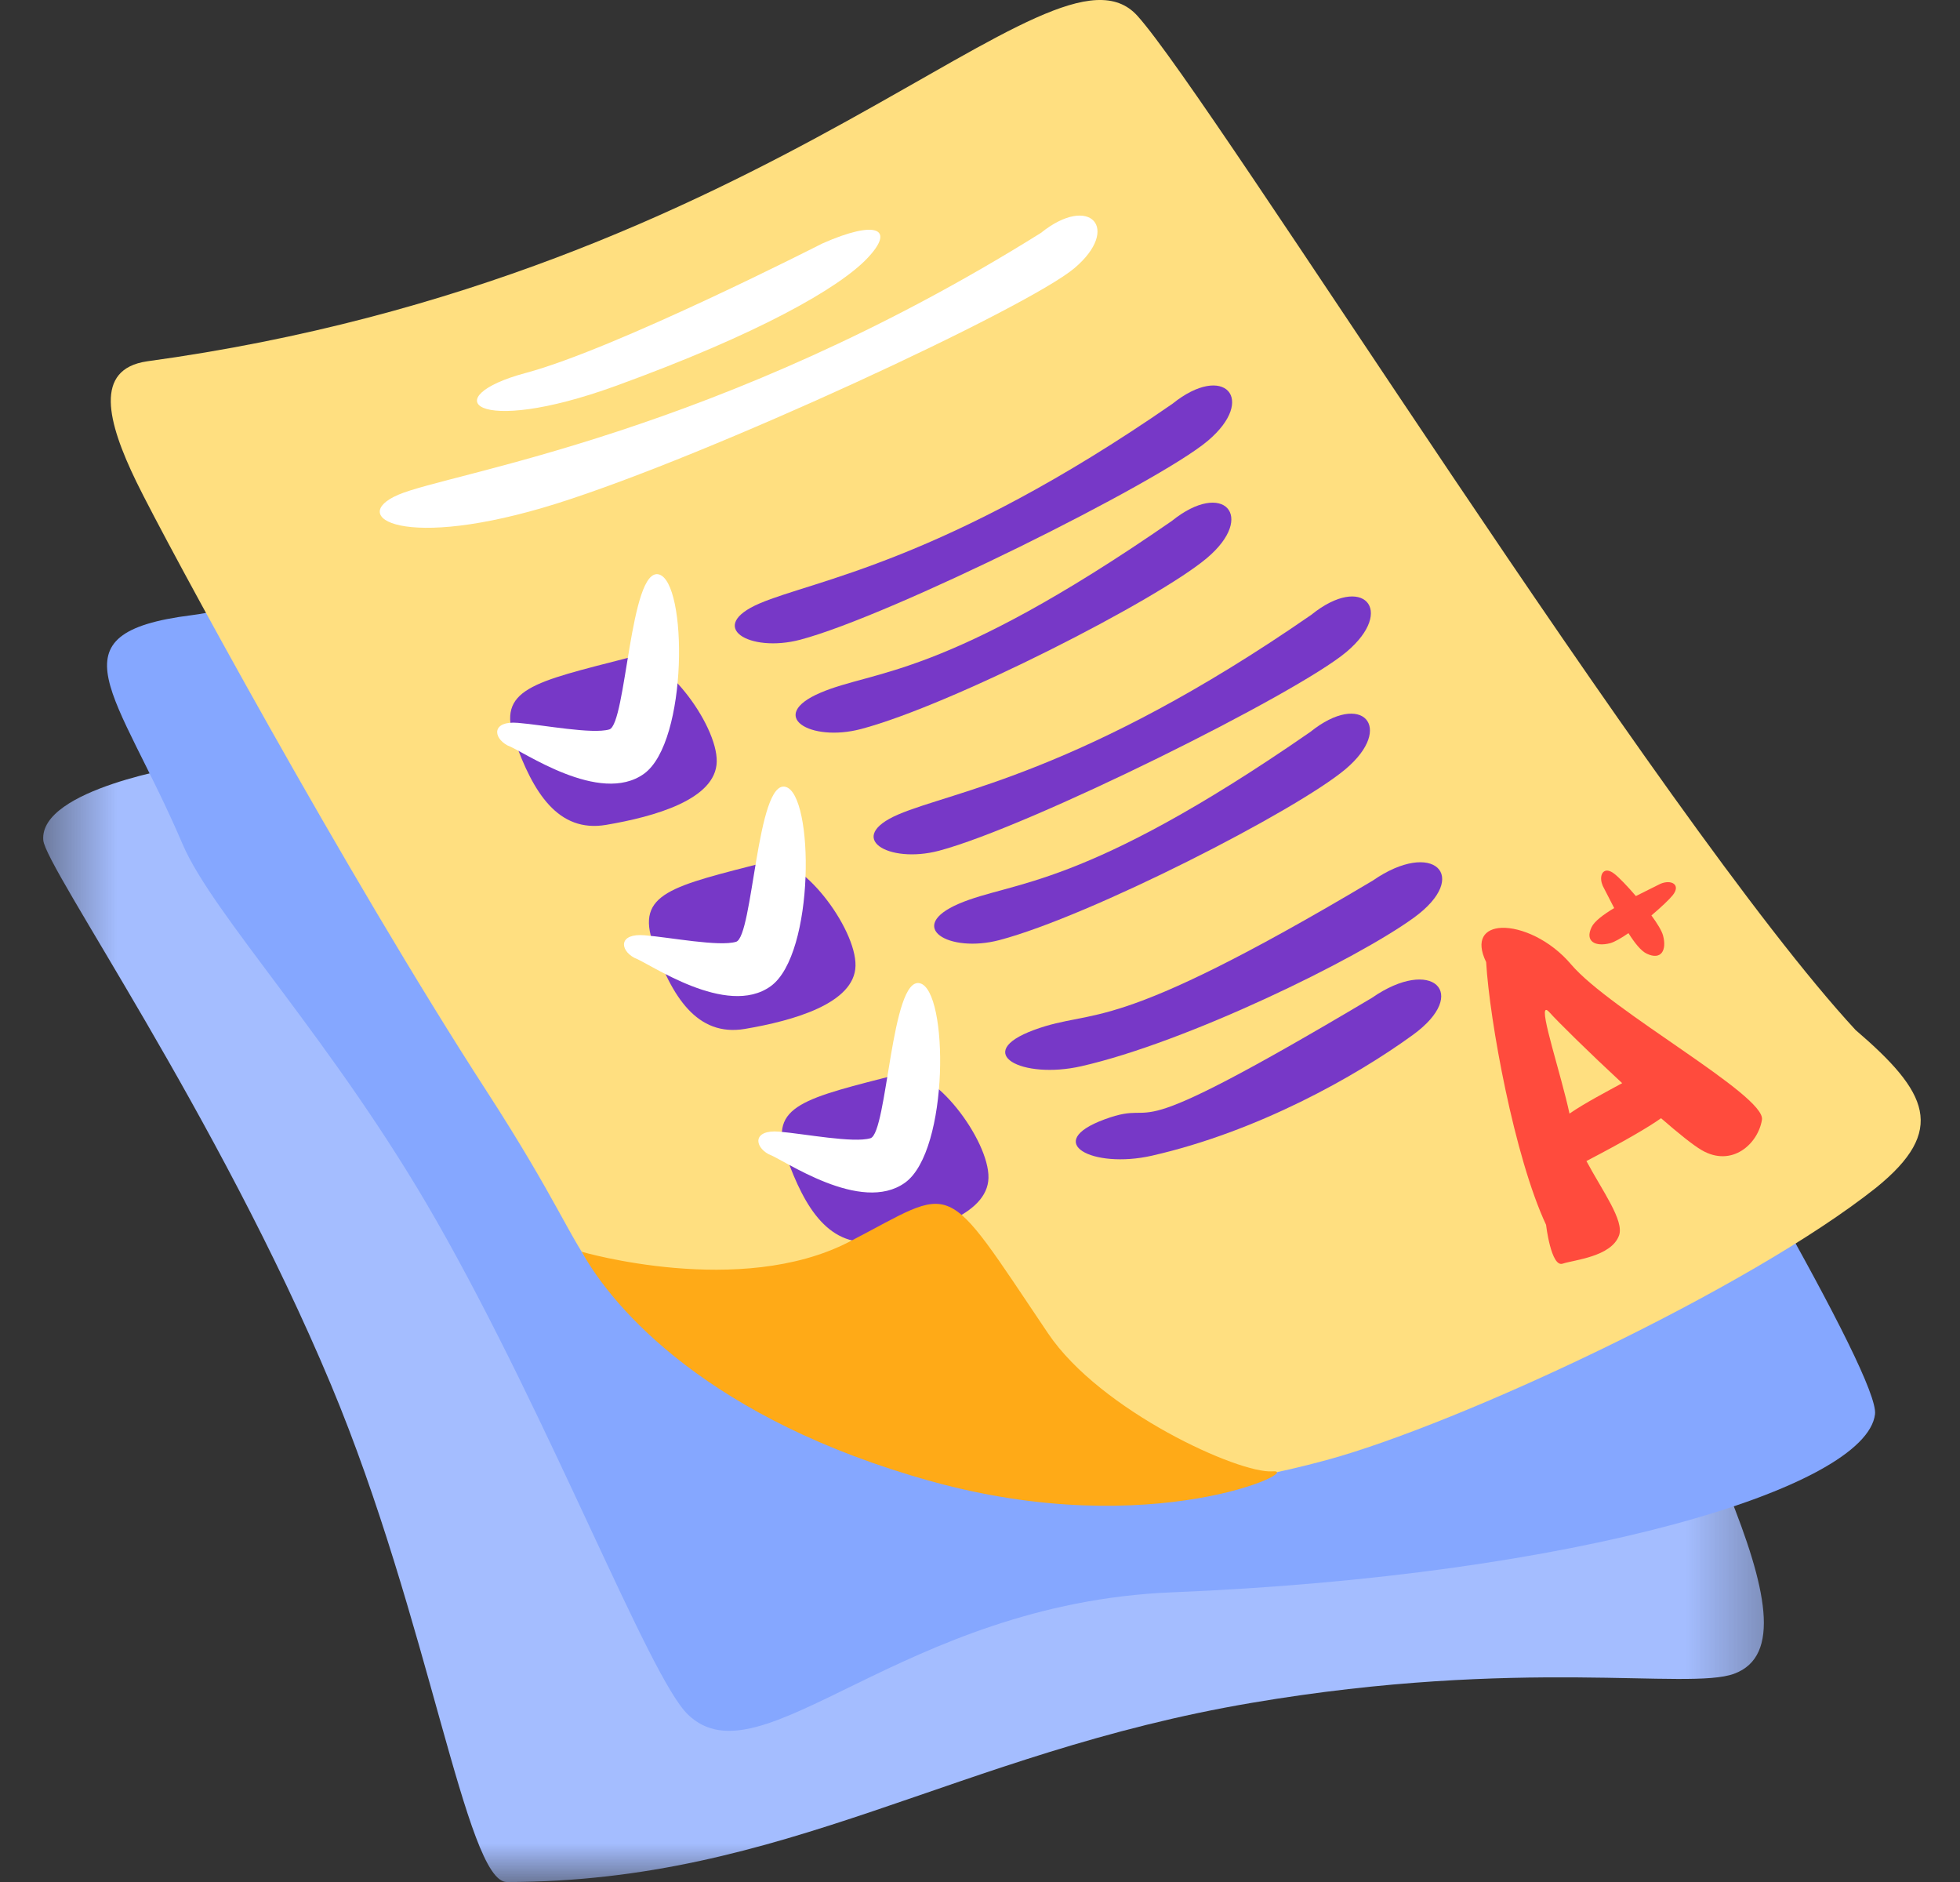 <svg width="25" height="24" viewBox="0 0 25 24" fill="none" xmlns="http://www.w3.org/2000/svg">
<rect x="0" y="0" width="25" height="24" fill="#333333" stroke="none"/>
<mask id="mask0_1064_3807" style="mask-type:luminance" maskUnits="userSpaceOnUse" x="0" y="6" width="23" height="18">
<path d="M0.499 6.527H22.671V24H0.499V6.527Z" fill="white"/>
</mask>
<g mask="url(#mask0_1064_3807)">
<path d="M2.371 9.767C2.371 9.767 0.499 10.059 0.552 10.714C0.581 11.065 2.781 14.217 4.221 17.657C5.471 20.642 5.944 24 6.464 24C10.024 24 12.182 22.356 15.968 21.715C19.412 21.131 21.534 21.558 22.117 21.345C23.342 20.899 21.317 17.78 20.236 14.807C19.155 11.832 11.921 6.547 11.921 6.547L2.371 9.767Z" fill="#A4BDFF"/>
</g>
<path d="M9.219 4.422C8.578 5.059 4.283 7.614 2.445 7.845C0.607 8.076 1.496 8.816 2.329 10.765C2.721 11.681 4.264 13.284 5.566 15.566C7.034 18.139 8.278 21.385 8.774 21.864C9.71 22.768 11.488 20.447 14.948 20.306C20.136 20.095 23.801 18.973 23.916 18.035C24.031 17.097 15.081 2.978 15.081 2.978L9.219 4.422Z" fill="#85A7FF"/>
<path d="M1.874 4.608C9.933 3.506 13.425 -1 14.508 0.202C15.465 1.263 21.197 10.463 23.668 13.135C24.596 13.93 24.834 14.414 23.931 15.145C22.31 16.434 18.604 18.165 16.907 18.623C14.436 19.29 12.336 19.123 9.628 17.555C6.919 15.987 8.003 16.688 6.209 13.918C4.414 11.148 2.112 6.91 1.739 6.143C1.366 5.375 1.198 4.708 1.874 4.608Z" fill="#FFDF80"/>
<path d="M10.489 3.105C10.489 3.105 7.855 4.449 6.706 4.756C5.556 5.063 6.035 5.582 7.855 4.921C9.675 4.26 10.705 3.671 11.063 3.293C11.422 2.916 11.183 2.798 10.489 3.105Z" fill="white"/>
<path d="M14.955 5.149C12.038 7.168 10.379 7.399 9.689 7.695C8.999 7.991 9.557 8.329 10.207 8.158C11.362 7.853 14.776 6.154 15.405 5.622C16.036 5.09 15.616 4.617 14.955 5.149Z" fill="#7738C7"/>
<path d="M8.018 8.387C6.798 8.701 6.332 8.785 6.565 9.443C6.798 10.101 7.117 10.624 7.732 10.519C8.346 10.415 9.131 10.196 9.142 9.714C9.153 9.234 8.432 8.272 8.018 8.387Z" fill="#7738C7"/>
<path d="M9.788 10.989C8.569 11.303 8.102 11.386 8.335 12.044C8.569 12.703 8.887 13.225 9.502 13.121C10.117 13.017 10.902 12.797 10.912 12.316C10.923 11.836 10.202 10.874 9.788 10.989Z" fill="#7738C7"/>
<path d="M11.484 13.693C10.264 14.007 9.798 14.091 10.03 14.749C10.264 15.408 10.582 15.93 11.197 15.826C11.812 15.721 12.597 15.501 12.608 15.021C12.619 14.54 11.897 13.578 11.484 13.693Z" fill="#7738C7"/>
<path d="M7.42 15.963C7.42 15.963 9.441 16.554 10.83 15.837C12.218 15.119 11.998 14.97 13.369 17.005C14.036 17.994 15.807 18.797 16.231 18.763C16.654 18.73 14.706 19.675 11.879 18.89C9.052 18.105 7.827 16.697 7.42 15.963Z" fill="#FFAA17"/>
<path d="M14.946 6.644C12.028 8.663 11.154 8.539 10.465 8.834C9.774 9.129 10.333 9.468 10.982 9.297C12.137 8.992 14.766 7.649 15.395 7.116C16.026 6.584 15.606 6.111 14.946 6.644Z" fill="#7738C7"/>
<path d="M16.726 7.84C13.808 9.86 12.149 10.09 11.459 10.386C10.77 10.681 11.328 11.02 11.977 10.849C13.132 10.543 16.546 8.845 17.176 8.312C17.805 7.781 17.386 7.307 16.726 7.84Z" fill="#7738C7"/>
<path d="M16.713 9.334C13.796 11.354 12.922 11.229 12.232 11.524C11.542 11.82 12.101 12.159 12.749 11.988C13.905 11.683 16.533 10.339 17.164 9.807C17.793 9.275 17.374 8.802 16.713 9.334Z" fill="#7738C7"/>
<path d="M17.511 11.229C14.118 13.249 13.992 12.839 13.19 13.134C12.387 13.43 13.037 13.769 13.792 13.597C15.135 13.292 17.302 12.235 18.035 11.702C18.767 11.17 18.278 10.697 17.511 11.229Z" fill="#7738C7"/>
<path d="M17.499 12.725C14.105 14.744 14.893 13.979 14.09 14.274C13.288 14.569 13.937 14.909 14.692 14.738C16.037 14.432 17.289 13.73 18.022 13.197C18.755 12.665 18.266 12.192 17.499 12.725Z" fill="#7738C7"/>
<path d="M13.277 2.97C9.151 5.551 5.735 6.028 5.081 6.309C4.426 6.589 5.137 7.038 7.102 6.421C9.065 5.803 13.107 3.924 13.704 3.42C14.302 2.915 13.904 2.466 13.277 2.97Z" fill="white"/>
<path d="M20.502 11.102C20.427 11.099 20.399 11.196 20.444 11.298C20.483 11.372 20.533 11.473 20.589 11.58C20.451 11.663 20.337 11.748 20.301 11.823C20.212 12.008 20.351 12.076 20.538 12.028C20.593 12.013 20.678 11.964 20.771 11.9C20.851 12.026 20.932 12.128 21.005 12.162C21.192 12.25 21.262 12.114 21.212 11.929C21.196 11.869 21.138 11.775 21.064 11.674C21.187 11.57 21.293 11.47 21.336 11.416C21.444 11.28 21.316 11.212 21.178 11.271C21.098 11.312 20.985 11.366 20.866 11.427C20.757 11.299 20.648 11.187 20.591 11.143C20.557 11.116 20.527 11.104 20.502 11.102ZM19.154 11.832C18.936 11.841 18.817 11.983 18.956 12.269C18.999 13.012 19.316 14.755 19.72 15.619C19.72 15.619 19.784 16.163 19.931 16.115C20.079 16.066 20.552 16.027 20.651 15.755C20.719 15.566 20.441 15.191 20.235 14.806C20.722 14.552 21.017 14.38 21.187 14.26C21.404 14.449 21.596 14.604 21.705 14.667C22.089 14.891 22.424 14.59 22.474 14.279C22.522 13.968 20.543 12.891 20.04 12.299C19.773 11.983 19.4 11.823 19.154 11.832ZM19.721 12.879C19.73 12.878 19.744 12.888 19.764 12.91C19.87 13.029 20.271 13.424 20.691 13.813C20.518 13.908 20.221 14.062 20.019 14.201C19.914 13.709 19.635 12.881 19.721 12.879Z" fill="#FF4B3D"/>
<path d="M6.473 9.506C6.661 9.57 7.649 10.275 8.215 9.867C8.779 9.459 8.77 7.418 8.403 7.325C8.035 7.233 7.988 9.236 7.772 9.302C7.556 9.366 6.934 9.245 6.605 9.218C6.275 9.19 6.284 9.404 6.473 9.506Z" fill="white"/>
<path d="M8.09 12.214C8.278 12.28 9.267 12.984 9.831 12.576C10.396 12.168 10.386 10.127 10.019 10.034C9.653 9.941 9.605 11.945 9.389 12.01C9.172 12.075 8.551 11.954 8.222 11.927C7.892 11.899 7.902 12.112 8.09 12.214Z" fill="white"/>
<path d="M9.804 14.719C9.992 14.784 10.98 15.489 11.545 15.081C12.11 14.672 12.1 12.631 11.734 12.539C11.366 12.446 11.319 14.45 11.103 14.515C10.886 14.58 10.265 14.459 9.936 14.431C9.606 14.404 9.616 14.617 9.804 14.719Z" fill="white"/>
</svg>
